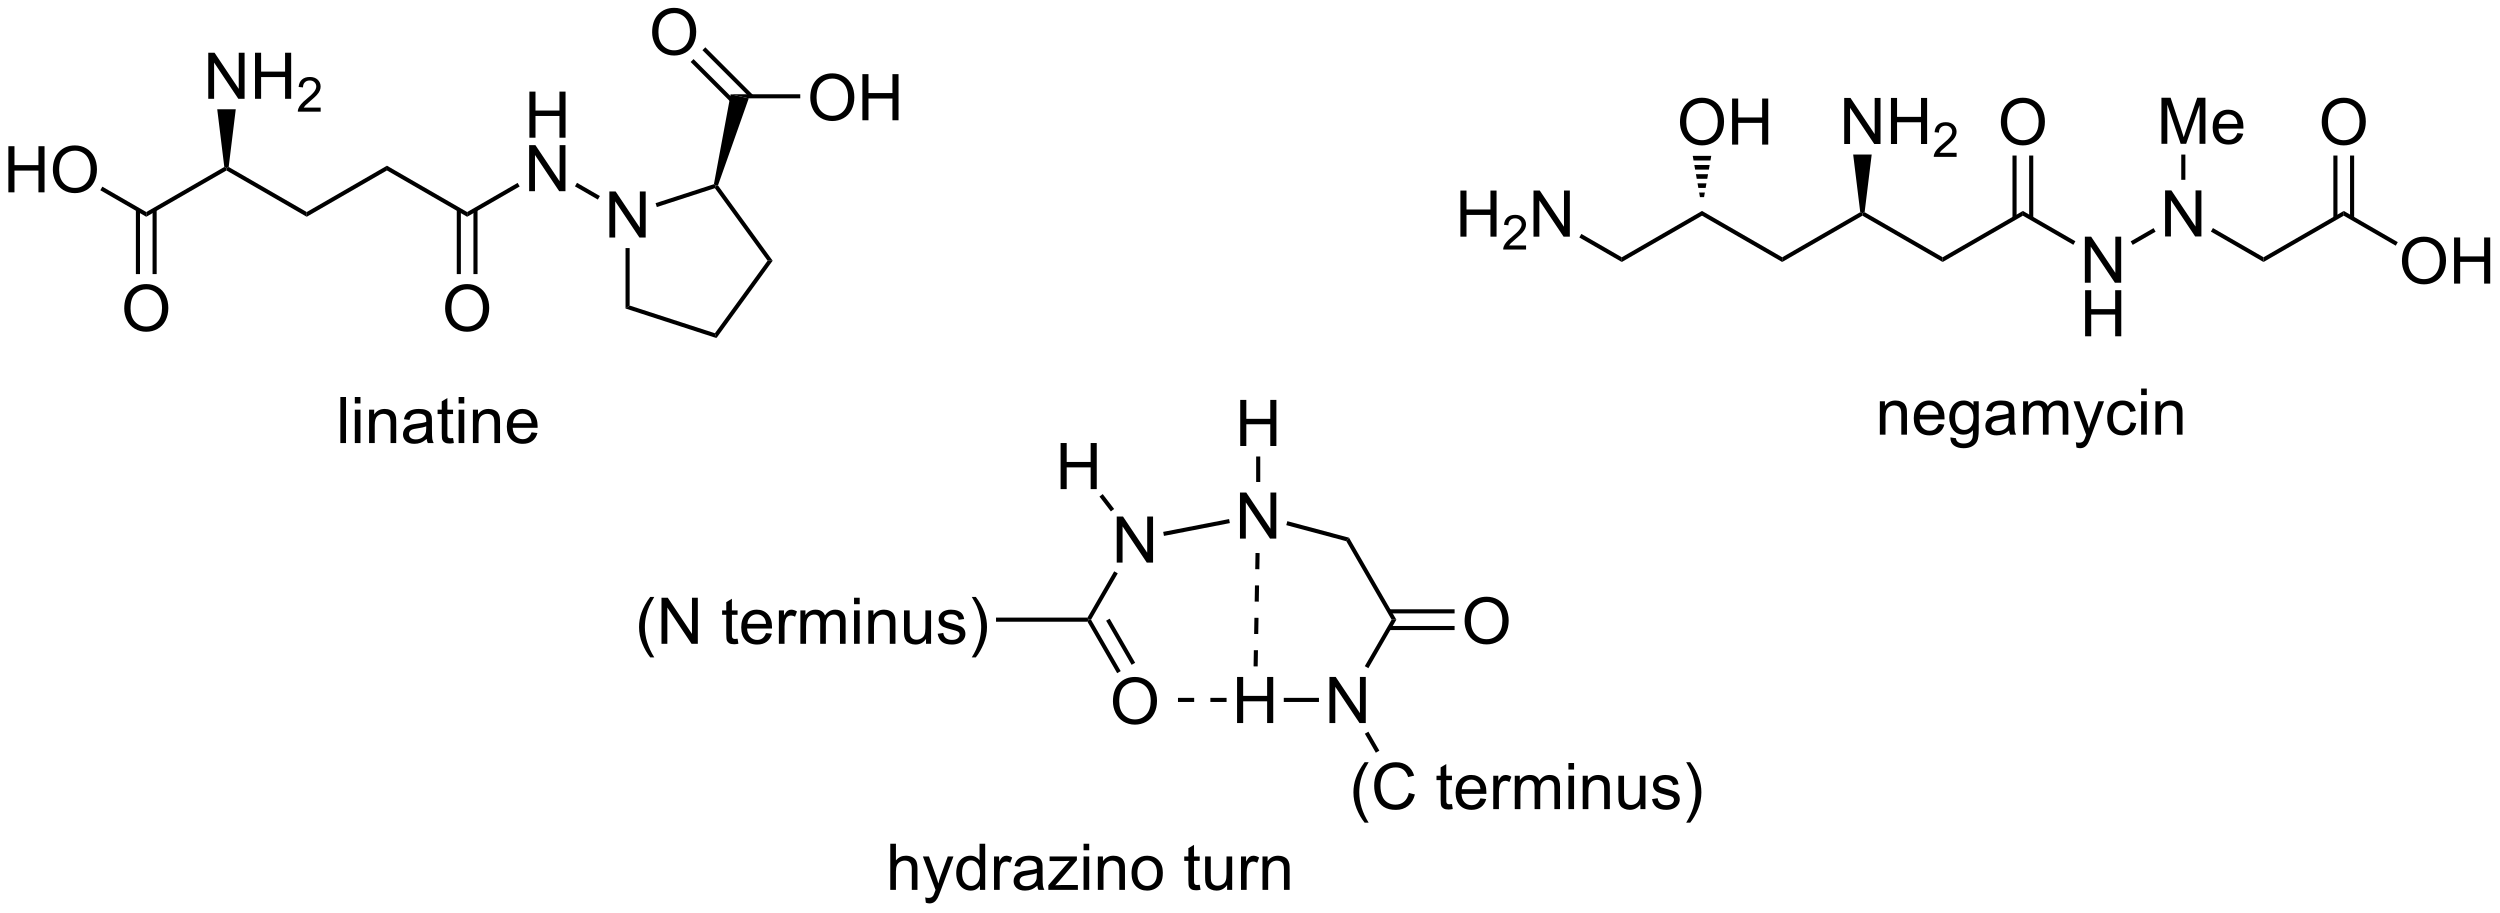 <?xml version="1.0" encoding="UTF-8"?>
<!DOCTYPE svg PUBLIC '-//W3C//DTD SVG 1.0//EN'
          'http://www.w3.org/TR/2001/REC-SVG-20010904/DTD/svg10.dtd'>
<svg stroke-dasharray="none" shape-rendering="auto" xmlns="http://www.w3.org/2000/svg" font-family="'Dialog'" text-rendering="auto" width="852" fill-opacity="1" color-interpolation="auto" color-rendering="auto" preserveAspectRatio="xMidYMid meet" font-size="12px" viewBox="0 0 852 311" fill="black" xmlns:xlink="http://www.w3.org/1999/xlink" stroke="black" image-rendering="auto" stroke-miterlimit="10" stroke-linecap="square" stroke-linejoin="miter" font-style="normal" stroke-width="1" height="311" stroke-dashoffset="0" font-weight="normal" stroke-opacity="1"
><!--Generated by the Batik Graphics2D SVG Generator--><defs id="genericDefs"
  /><g
  ><defs id="defs1"
    ><clipPath clipPathUnits="userSpaceOnUse" id="clipPath1"
      ><path d="M2.273 1.598 L321.511 1.598 L321.511 118.05 L2.273 118.05 L2.273 1.598 Z"
      /></clipPath
      ><clipPath clipPathUnits="userSpaceOnUse" id="clipPath2"
      ><path d="M170.604 73 L170.604 186.214 L480.966 186.214 L480.966 73 Z"
      /></clipPath
    ></defs
    ><g transform="scale(2.667,2.667) translate(-2.273,-1.598) matrix(1.029,0,0,1.029,-173.21,-73.49)"
    ><path d="M171.576 96.857 L171.576 91.13 L172.334 91.13 L172.334 93.482 L175.31 93.482 L175.31 91.13 L176.068 91.13 L176.068 96.857 L175.31 96.857 L175.31 94.156 L172.334 94.156 L172.334 96.857 L171.576 96.857 ZM177.101 94.068 Q177.101 92.641 177.867 91.836 Q178.632 91.029 179.843 91.029 Q180.635 91.029 181.27 91.409 Q181.908 91.787 182.242 92.464 Q182.577 93.141 182.577 94 Q182.577 94.872 182.226 95.56 Q181.874 96.247 181.228 96.602 Q180.585 96.956 179.838 96.956 Q179.03 96.956 178.393 96.565 Q177.757 96.172 177.429 95.497 Q177.101 94.82 177.101 94.068 ZM177.882 94.078 Q177.882 95.115 178.437 95.711 Q178.994 96.305 179.835 96.305 Q180.689 96.305 181.242 95.703 Q181.796 95.102 181.796 93.997 Q181.796 93.297 181.559 92.776 Q181.322 92.255 180.867 91.969 Q180.413 91.68 179.846 91.68 Q179.041 91.68 178.46 92.234 Q177.882 92.787 177.882 94.078 Z" stroke="none" clip-path="url(#clipPath2)"
    /></g
    ><g transform="matrix(2.743,0,0,2.743,-467.955,-200.234)"
    ><path d="M188.773 99.341 L188.773 99.931 L183.062 96.633 L183.317 96.191 Z" stroke="none" clip-path="url(#clipPath2)"
    /></g
    ><g transform="matrix(2.743,0,0,2.743,-467.955,-200.234)"
    ><path d="M198.468 93.744 L198.74 93.882 L198.74 94.176 L188.773 99.931 L188.773 99.341 Z" stroke="none" clip-path="url(#clipPath2)"
    /></g
    ><g transform="matrix(2.743,0,0,2.743,-467.955,-200.234)"
    ><path d="M208.707 99.341 L208.707 99.931 L198.74 94.176 L198.74 93.882 L199.012 93.744 Z" stroke="none" clip-path="url(#clipPath2)"
    /></g
    ><g transform="matrix(2.743,0,0,2.743,-467.955,-200.234)"
    ><path d="M218.674 93.587 L218.674 94.176 L208.707 99.931 L208.707 99.341 Z" stroke="none" clip-path="url(#clipPath2)"
    /></g
    ><g transform="matrix(2.743,0,0,2.743,-467.955,-200.234)"
    ><path d="M228.641 99.341 L228.641 99.931 L218.674 94.176 L218.674 93.587 Z" stroke="none" clip-path="url(#clipPath2)"
    /></g
    ><g transform="matrix(2.743,0,0,2.743,-467.955,-200.234)"
    ><path d="M236.373 90.107 L236.373 84.38 L237.131 84.38 L237.131 86.732 L240.107 86.732 L240.107 84.38 L240.865 84.38 L240.865 90.107 L240.107 90.107 L240.107 87.406 L237.131 87.406 L237.131 90.107 L236.373 90.107 Z" stroke="none" clip-path="url(#clipPath2)"
    /></g
    ><g transform="matrix(2.743,0,0,2.743,-467.955,-200.234)"
    ><path d="M236.342 96.757 L236.342 91.03 L237.12 91.03 L240.128 95.525 L240.128 91.03 L240.855 91.03 L240.855 96.757 L240.076 96.757 L237.068 92.257 L237.068 96.757 L236.342 96.757 Z" stroke="none" clip-path="url(#clipPath2)"
    /></g
    ><g transform="matrix(2.743,0,0,2.743,-467.955,-200.234)"
    ><path d="M234.91 95.722 L235.165 96.164 L228.641 99.931 L228.641 99.341 Z" stroke="none" clip-path="url(#clipPath2)"
    /></g
    ><g transform="matrix(2.743,0,0,2.743,-467.955,-200.234)"
    ><path d="M246.309 102.511 L246.309 96.784 L247.087 96.784 L250.095 101.279 L250.095 96.784 L250.821 96.784 L250.821 102.511 L250.043 102.511 L247.035 98.011 L247.035 102.511 L246.309 102.511 Z" stroke="none" clip-path="url(#clipPath2)"
    /></g
    ><g transform="matrix(2.743,0,0,2.743,-467.955,-200.234)"
    ><path d="M245.132 97.354 L244.877 97.796 L242.034 96.154 L242.289 95.713 Z" stroke="none" clip-path="url(#clipPath2)"
    /></g
    ><g transform="matrix(2.743,0,0,2.743,-467.955,-200.234)"
    ><path d="M186.036 111.331 Q186.036 109.903 186.802 109.099 Q187.568 108.292 188.779 108.292 Q189.57 108.292 190.206 108.672 Q190.844 109.049 191.177 109.727 Q191.513 110.403 191.513 111.263 Q191.513 112.135 191.161 112.823 Q190.81 113.51 190.164 113.865 Q189.521 114.219 188.773 114.219 Q187.966 114.219 187.328 113.828 Q186.693 113.435 186.364 112.76 Q186.036 112.083 186.036 111.331 ZM186.818 111.341 Q186.818 112.377 187.372 112.974 Q187.93 113.568 188.771 113.568 Q189.625 113.568 190.177 112.966 Q190.732 112.365 190.732 111.26 Q190.732 110.56 190.495 110.039 Q190.258 109.518 189.802 109.232 Q189.349 108.943 188.781 108.943 Q187.976 108.943 187.396 109.497 Q186.818 110.049 186.818 111.341 Z" stroke="none" clip-path="url(#clipPath2)"
    /></g
    ><g transform="matrix(2.743,0,0,2.743,-467.955,-200.234)"
    ><path d="M187.482 99.038 L187.482 107.052 L187.993 107.052 L187.993 99.038 ZM189.554 99.038 L189.554 107.052 L190.064 107.052 L190.064 99.038 Z" stroke="none" clip-path="url(#clipPath2)"
    /></g
    ><g transform="matrix(2.743,0,0,2.743,-467.955,-200.234)"
    ><path d="M196.475 85.273 L196.475 79.546 L197.253 79.546 L200.261 84.041 L200.261 79.546 L200.988 79.546 L200.988 85.273 L200.209 85.273 L197.201 80.773 L197.201 85.273 L196.475 85.273 ZM202.283 85.273 L202.283 79.546 L203.041 79.546 L203.041 81.898 L206.018 81.898 L206.018 79.546 L206.775 79.546 L206.775 85.273 L206.018 85.273 L206.018 82.573 L203.041 82.573 L203.041 85.273 L202.283 85.273 Z" stroke="none" clip-path="url(#clipPath2)"
    /></g
    ><g transform="matrix(2.743,0,0,2.743,-467.955,-200.234)"
    ><path d="M210.441 86.365 L210.441 86.873 L207.601 86.873 Q207.596 86.682 207.664 86.506 Q207.771 86.217 208.01 85.936 Q208.25 85.654 208.701 85.285 Q209.4 84.711 209.646 84.375 Q209.893 84.039 209.893 83.74 Q209.893 83.428 209.668 83.213 Q209.445 82.996 209.084 82.996 Q208.703 82.996 208.475 83.225 Q208.246 83.453 208.244 83.858 L207.701 83.803 Q207.758 83.195 208.121 82.879 Q208.484 82.561 209.096 82.561 Q209.715 82.561 210.074 82.904 Q210.435 83.246 210.435 83.752 Q210.435 84.01 210.33 84.26 Q210.225 84.508 209.978 84.783 Q209.734 85.059 209.166 85.539 Q208.691 85.938 208.556 86.08 Q208.422 86.223 208.334 86.365 L210.441 86.365 Z" stroke="none" clip-path="url(#clipPath2)"
    /></g
    ><g transform="matrix(2.743,0,0,2.743,-467.955,-200.234)"
    ><path d="M199.012 93.744 L198.74 93.882 L198.468 93.744 L197.589 86.577 L199.891 86.577 Z" stroke="none" clip-path="url(#clipPath2)"
    /></g
    ><g transform="matrix(2.743,0,0,2.743,-467.955,-200.234)"
    ><path d="M225.904 111.331 Q225.904 109.903 226.669 109.099 Q227.435 108.292 228.646 108.292 Q229.437 108.292 230.073 108.672 Q230.711 109.049 231.044 109.727 Q231.38 110.403 231.38 111.263 Q231.38 112.135 231.029 112.823 Q230.677 113.51 230.031 113.865 Q229.388 114.219 228.641 114.219 Q227.833 114.219 227.195 113.828 Q226.56 113.435 226.232 112.76 Q225.904 112.083 225.904 111.331 ZM226.685 111.341 Q226.685 112.377 227.239 112.974 Q227.797 113.568 228.638 113.568 Q229.492 113.568 230.044 112.966 Q230.599 112.365 230.599 111.26 Q230.599 110.56 230.362 110.039 Q230.125 109.518 229.669 109.232 Q229.216 108.943 228.648 108.943 Q227.844 108.943 227.263 109.497 Q226.685 110.049 226.685 111.341 Z" stroke="none" clip-path="url(#clipPath2)"
    /></g
    ><g transform="matrix(2.743,0,0,2.743,-467.955,-200.234)"
    ><path d="M227.35 99.038 L227.35 107.052 L227.86 107.052 L227.86 99.038 ZM229.421 99.038 L229.421 107.052 L229.931 107.052 L229.931 99.038 Z" stroke="none" clip-path="url(#clipPath2)"
    /></g
    ><g transform="matrix(2.743,0,0,2.743,-467.955,-200.234)"
    ><path d="M248.319 103.815 L248.829 103.815 L248.829 110.959 L248.319 111.33 Z" stroke="none" clip-path="url(#clipPath2)"
    /></g
    ><g transform="matrix(2.743,0,0,2.743,-467.955,-200.234)"
    ><path d="M248.319 111.33 L248.829 110.959 L259.422 114.401 L259.617 115.001 Z" stroke="none" clip-path="url(#clipPath2)"
    /></g
    ><g transform="matrix(2.743,0,0,2.743,-467.955,-200.234)"
    ><path d="M259.617 115.001 L259.422 114.401 L265.969 105.39 L266.599 105.39 Z" stroke="none" clip-path="url(#clipPath2)"
    /></g
    ><g transform="matrix(2.743,0,0,2.743,-467.955,-200.234)"
    ><path d="M266.599 105.39 L265.969 105.39 L259.422 96.38 L259.519 96.08 L259.804 96.037 Z" stroke="none" clip-path="url(#clipPath2)"
    /></g
    ><g transform="matrix(2.743,0,0,2.743,-467.955,-200.234)"
    ><path d="M259.297 95.884 L259.519 96.08 L259.422 96.38 L252.207 98.724 L252.049 98.239 Z" stroke="none" clip-path="url(#clipPath2)"
    /></g
    ><g transform="matrix(2.743,0,0,2.743,-467.955,-200.234)"
    ><path d="M259.804 96.037 L259.519 96.08 L259.297 95.884 L261.379 84.708 L263.625 85.218 Z" stroke="none" clip-path="url(#clipPath2)"
    /></g
    ><g transform="matrix(2.743,0,0,2.743,-467.955,-200.234)"
    ><path d="M251.623 77.011 Q251.623 75.584 252.389 74.779 Q253.155 73.972 254.365 73.972 Q255.157 73.972 255.793 74.352 Q256.431 74.73 256.764 75.407 Q257.1 76.084 257.1 76.944 Q257.1 77.816 256.748 78.503 Q256.397 79.191 255.751 79.545 Q255.108 79.899 254.36 79.899 Q253.553 79.899 252.915 79.509 Q252.28 79.115 251.951 78.441 Q251.623 77.764 251.623 77.011 ZM252.405 77.022 Q252.405 78.058 252.959 78.654 Q253.517 79.248 254.358 79.248 Q255.212 79.248 255.764 78.647 Q256.319 78.045 256.319 76.941 Q256.319 76.24 256.082 75.72 Q255.845 75.199 255.389 74.912 Q254.936 74.623 254.368 74.623 Q253.563 74.623 252.983 75.178 Q252.405 75.73 252.405 77.022 Z" stroke="none" clip-path="url(#clipPath2)"
    /></g
    ><g transform="matrix(2.743,0,0,2.743,-467.955,-200.234)"
    ><path d="M264.143 84.783 L258.234 78.873 L257.873 79.234 L263.783 85.144 ZM262.369 85.938 L256.769 80.338 L256.408 80.699 L262.008 86.299 Z" stroke="none" clip-path="url(#clipPath2)"
    /></g
    ><g transform="matrix(2.743,0,0,2.743,-467.955,-200.234)"
    ><path d="M271.27 85.149 Q271.27 83.722 272.036 82.917 Q272.801 82.11 274.012 82.11 Q274.804 82.11 275.439 82.49 Q276.077 82.868 276.411 83.545 Q276.746 84.222 276.746 85.081 Q276.746 85.954 276.395 86.641 Q276.043 87.329 275.397 87.683 Q274.754 88.037 274.007 88.037 Q273.2 88.037 272.562 87.647 Q271.926 87.253 271.598 86.579 Q271.27 85.902 271.27 85.149 ZM272.051 85.16 Q272.051 86.196 272.606 86.792 Q273.163 87.386 274.004 87.386 Q274.858 87.386 275.411 86.785 Q275.965 86.183 275.965 85.079 Q275.965 84.378 275.728 83.858 Q275.491 83.337 275.036 83.05 Q274.582 82.761 274.015 82.761 Q273.21 82.761 272.629 83.316 Q272.051 83.868 272.051 85.16 ZM277.745 87.938 L277.745 82.212 L278.503 82.212 L278.503 84.563 L281.479 84.563 L281.479 82.212 L282.237 82.212 L282.237 87.938 L281.479 87.938 L281.479 85.238 L278.503 85.238 L278.503 87.938 L277.745 87.938 Z" stroke="none" clip-path="url(#clipPath2)"
    /></g
    ><g transform="matrix(2.743,0,0,2.743,-467.955,-200.234)"
    ><path d="M263.625 85.218 L261.379 84.708 L270.026 84.708 L270.026 85.218 Z" stroke="none" clip-path="url(#clipPath2)"
    /></g
    ><g transform="matrix(2.743,0,0,2.743,-467.955,-200.234)"
    ><path d="M212.887 128.048 L212.887 122.322 L213.59 122.322 L213.59 128.048 L212.887 128.048 ZM214.682 123.129 L214.682 122.322 L215.385 122.322 L215.385 123.129 L214.682 123.129 ZM214.682 128.048 L214.682 123.9 L215.385 123.9 L215.385 128.048 L214.682 128.048 ZM216.457 128.048 L216.457 123.9 L217.09 123.9 L217.09 124.488 Q217.545 123.806 218.41 123.806 Q218.785 123.806 219.097 123.941 Q219.413 124.074 219.569 124.293 Q219.725 124.512 219.788 124.814 Q219.827 125.009 219.827 125.496 L219.827 128.048 L219.124 128.048 L219.124 125.525 Q219.124 125.095 219.04 124.881 Q218.959 124.668 218.751 124.543 Q218.543 124.415 218.262 124.415 Q217.811 124.415 217.486 124.702 Q217.16 124.986 217.16 125.782 L217.16 128.048 L216.457 128.048 ZM223.612 127.535 Q223.221 127.868 222.859 128.006 Q222.5 128.142 222.086 128.142 Q221.401 128.142 221.034 127.808 Q220.667 127.473 220.667 126.954 Q220.667 126.65 220.804 126.397 Q220.945 126.144 221.169 125.993 Q221.393 125.84 221.674 125.762 Q221.883 125.707 222.299 125.657 Q223.151 125.556 223.554 125.415 Q223.557 125.269 223.557 125.23 Q223.557 124.801 223.359 124.626 Q223.088 124.387 222.557 124.387 Q222.062 124.387 221.825 124.561 Q221.588 124.736 221.476 125.176 L220.789 125.082 Q220.883 124.642 221.096 124.371 Q221.312 124.098 221.719 123.952 Q222.125 123.806 222.659 123.806 Q223.19 123.806 223.521 123.931 Q223.854 124.056 224.01 124.246 Q224.167 124.433 224.229 124.723 Q224.265 124.902 224.265 125.371 L224.265 126.308 Q224.265 127.29 224.31 127.551 Q224.354 127.808 224.487 128.048 L223.752 128.048 Q223.643 127.829 223.612 127.535 ZM223.554 125.965 Q223.172 126.121 222.406 126.23 Q221.971 126.293 221.792 126.371 Q221.612 126.449 221.513 126.6 Q221.417 126.751 221.417 126.933 Q221.417 127.215 221.63 127.402 Q221.844 127.59 222.252 127.59 Q222.659 127.59 222.974 127.413 Q223.292 127.236 223.44 126.926 Q223.554 126.689 223.554 126.223 L223.554 125.965 ZM226.889 127.418 L226.991 128.04 Q226.694 128.103 226.459 128.103 Q226.077 128.103 225.866 127.983 Q225.655 127.861 225.569 127.663 Q225.483 127.465 225.483 126.832 L225.483 124.447 L224.967 124.447 L224.967 123.9 L225.483 123.9 L225.483 122.871 L226.183 122.449 L226.183 123.9 L226.889 123.9 L226.889 124.447 L226.183 124.447 L226.183 126.871 Q226.183 127.173 226.22 127.259 Q226.256 127.345 226.34 127.397 Q226.426 127.447 226.582 127.447 Q226.699 127.447 226.889 127.418 ZM227.581 123.129 L227.581 122.322 L228.284 122.322 L228.284 123.129 L227.581 123.129 ZM227.581 128.048 L227.581 123.9 L228.284 123.9 L228.284 128.048 L227.581 128.048 ZM229.355 128.048 L229.355 123.9 L229.988 123.9 L229.988 124.488 Q230.444 123.806 231.308 123.806 Q231.683 123.806 231.996 123.941 Q232.311 124.074 232.467 124.293 Q232.624 124.512 232.686 124.814 Q232.725 125.009 232.725 125.496 L232.725 128.048 L232.022 128.048 L232.022 125.525 Q232.022 125.095 231.939 124.881 Q231.858 124.668 231.65 124.543 Q231.441 124.415 231.16 124.415 Q230.709 124.415 230.384 124.702 Q230.058 124.986 230.058 125.782 L230.058 128.048 L229.355 128.048 ZM236.643 126.712 L237.37 126.801 Q237.198 127.439 236.732 127.79 Q236.268 128.142 235.547 128.142 Q234.635 128.142 234.101 127.582 Q233.57 127.019 233.57 126.009 Q233.57 124.962 234.109 124.384 Q234.648 123.806 235.508 123.806 Q236.338 123.806 236.864 124.374 Q237.393 124.939 237.393 125.965 Q237.393 126.027 237.39 126.152 L234.297 126.152 Q234.336 126.837 234.682 127.202 Q235.031 127.564 235.549 127.564 Q235.937 127.564 236.211 127.361 Q236.484 127.157 236.643 126.712 ZM234.336 125.574 L236.651 125.574 Q236.604 125.051 236.385 124.79 Q236.049 124.384 235.515 124.384 Q235.031 124.384 234.7 124.71 Q234.37 125.032 234.336 125.574 Z" stroke="none" clip-path="url(#clipPath2)"
    /></g
    ><g transform="matrix(2.743,0,0,2.743,-467.955,-200.234)"
    ><path d="M352.045 102.401 L352.045 96.674 L352.803 96.674 L352.803 99.026 L355.779 99.026 L355.779 96.674 L356.537 96.674 L356.537 102.401 L355.779 102.401 L355.779 99.701 L352.803 99.701 L352.803 102.401 L352.045 102.401 Z" stroke="none" clip-path="url(#clipPath2)"
    /></g
    ><g transform="matrix(2.743,0,0,2.743,-467.955,-200.234)"
    ><path d="M360.203 103.493 L360.203 104.001 L357.363 104.001 Q357.358 103.81 357.426 103.634 Q357.533 103.345 357.772 103.064 Q358.012 102.782 358.463 102.413 Q359.162 101.839 359.408 101.503 Q359.654 101.167 359.654 100.868 Q359.654 100.556 359.43 100.341 Q359.207 100.124 358.846 100.124 Q358.465 100.124 358.236 100.353 Q358.008 100.581 358.006 100.986 L357.463 100.931 Q357.52 100.323 357.883 100.007 Q358.246 99.689 358.858 99.689 Q359.477 99.689 359.836 100.032 Q360.197 100.374 360.197 100.88 Q360.197 101.138 360.092 101.388 Q359.986 101.636 359.74 101.911 Q359.496 102.187 358.928 102.667 Q358.453 103.066 358.318 103.208 Q358.184 103.351 358.096 103.493 L360.203 103.493 Z" stroke="none" clip-path="url(#clipPath2)"
    /></g
    ><g transform="matrix(2.743,0,0,2.743,-467.955,-200.234)"
    ><path d="M361.128 102.401 L361.128 96.674 L361.907 96.674 L364.914 101.169 L364.914 96.674 L365.641 96.674 L365.641 102.401 L364.862 102.401 L361.854 97.901 L361.854 102.401 L361.128 102.401 Z" stroke="none" clip-path="url(#clipPath2)"
    /></g
    ><g transform="matrix(2.743,0,0,2.743,-467.955,-200.234)"
    ><path d="M372.095 104.961 L372.095 105.55 L366.82 102.505 L367.075 102.063 Z" stroke="none" clip-path="url(#clipPath2)"
    /></g
    ><g transform="matrix(2.743,0,0,2.743,-467.955,-200.234)"
    ><path d="M382.062 99.207 L382.062 99.796 L372.095 105.55 L372.095 104.961 Z" stroke="none" clip-path="url(#clipPath2)"
    /></g
    ><g transform="matrix(2.743,0,0,2.743,-467.955,-200.234)"
    ><path d="M392.028 104.961 L392.028 105.55 L382.062 99.796 L382.062 99.207 Z" stroke="none" clip-path="url(#clipPath2)"
    /></g
    ><g transform="matrix(2.743,0,0,2.743,-467.955,-200.234)"
    ><path d="M401.723 99.364 L401.995 99.501 L401.995 99.796 L392.028 105.55 L392.028 104.961 Z" stroke="none" clip-path="url(#clipPath2)"
    /></g
    ><g transform="matrix(2.743,0,0,2.743,-467.955,-200.234)"
    ><path d="M411.962 104.961 L411.962 105.55 L401.995 99.796 L401.995 99.501 L402.267 99.364 Z" stroke="none" clip-path="url(#clipPath2)"
    /></g
    ><g transform="matrix(2.743,0,0,2.743,-467.955,-200.234)"
    ><path d="M421.929 99.207 L421.929 99.796 L411.962 105.55 L411.962 104.961 Z" stroke="none" clip-path="url(#clipPath2)"
    /></g
    ><g transform="matrix(2.743,0,0,2.743,-467.955,-200.234)"
    ><path d="M429.63 108.13 L429.63 102.404 L430.409 102.404 L433.416 106.899 L433.416 102.404 L434.143 102.404 L434.143 108.13 L433.364 108.13 L430.356 103.63 L430.356 108.13 L429.63 108.13 Z" stroke="none" clip-path="url(#clipPath2)"
    /></g
    ><g transform="matrix(2.743,0,0,2.743,-467.955,-200.234)"
    ><path d="M429.661 114.78 L429.661 109.054 L430.419 109.054 L430.419 111.405 L433.396 111.405 L433.396 109.054 L434.153 109.054 L434.153 114.78 L433.396 114.78 L433.396 112.08 L430.419 112.08 L430.419 114.78 L429.661 114.78 Z" stroke="none" clip-path="url(#clipPath2)"
    /></g
    ><g transform="matrix(2.743,0,0,2.743,-467.955,-200.234)"
    ><path d="M428.454 102.974 L428.199 103.415 L421.929 99.796 L421.929 99.207 Z" stroke="none" clip-path="url(#clipPath2)"
    /></g
    ><g transform="matrix(2.743,0,0,2.743,-467.955,-200.234)"
    ><path d="M379.325 88.178 Q379.325 86.751 380.09 85.947 Q380.856 85.139 382.067 85.139 Q382.858 85.139 383.494 85.519 Q384.132 85.897 384.465 86.574 Q384.801 87.251 384.801 88.111 Q384.801 88.983 384.45 89.671 Q384.098 90.358 383.452 90.712 Q382.809 91.066 382.062 91.066 Q381.254 91.066 380.616 90.676 Q379.981 90.282 379.653 89.608 Q379.325 88.931 379.325 88.178 ZM380.106 88.189 Q380.106 89.225 380.661 89.822 Q381.218 90.415 382.059 90.415 Q382.913 90.415 383.465 89.814 Q384.02 89.212 384.02 88.108 Q384.02 87.407 383.783 86.887 Q383.546 86.366 383.09 86.079 Q382.637 85.79 382.069 85.79 Q381.265 85.79 380.684 86.345 Q380.106 86.897 380.106 88.189 ZM385.8 90.967 L385.8 85.241 L386.558 85.241 L386.558 87.592 L389.534 87.592 L389.534 85.241 L390.292 85.241 L390.292 90.967 L389.534 90.967 L389.534 88.267 L386.558 88.267 L386.558 90.967 L385.8 90.967 Z" stroke="none" clip-path="url(#clipPath2)"
    /></g
    ><g transform="matrix(2.743,0,0,2.743,-467.955,-200.234)"
    ><path d="M381.807 97.489 L381.707 96.919 L382.416 96.919 L382.317 97.489 ZM381.607 96.35 L381.508 95.78 L382.615 95.78 L382.516 96.35 ZM381.408 95.21 L381.309 94.641 L382.814 94.641 L382.715 95.21 ZM381.209 94.071 L381.11 93.502 L383.013 93.502 L382.914 94.071 ZM381.01 92.932 L380.911 92.363 L383.212 92.363 L383.113 92.932 Z" stroke="none" clip-path="url(#clipPath2)"
    /></g
    ><g transform="matrix(2.743,0,0,2.743,-467.955,-200.234)"
    ><path d="M399.73 90.892 L399.73 85.166 L400.508 85.166 L403.516 89.661 L403.516 85.166 L404.243 85.166 L404.243 90.892 L403.464 90.892 L400.456 86.392 L400.456 90.892 L399.73 90.892 ZM405.538 90.892 L405.538 85.166 L406.296 85.166 L406.296 87.517 L409.273 87.517 L409.273 85.166 L410.03 85.166 L410.03 90.892 L409.273 90.892 L409.273 88.192 L406.296 88.192 L406.296 90.892 L405.538 90.892 Z" stroke="none" clip-path="url(#clipPath2)"
    /></g
    ><g transform="matrix(2.743,0,0,2.743,-467.955,-200.234)"
    ><path d="M413.696 91.985 L413.696 92.492 L410.856 92.492 Q410.851 92.301 410.919 92.125 Q411.026 91.836 411.265 91.555 Q411.505 91.274 411.956 90.904 Q412.655 90.33 412.901 89.994 Q413.148 89.658 413.148 89.36 Q413.148 89.047 412.923 88.832 Q412.7 88.615 412.339 88.615 Q411.958 88.615 411.73 88.844 Q411.501 89.073 411.499 89.477 L410.956 89.422 Q411.013 88.815 411.376 88.498 Q411.739 88.18 412.351 88.18 Q412.97 88.18 413.329 88.524 Q413.69 88.865 413.69 89.371 Q413.69 89.629 413.585 89.879 Q413.48 90.127 413.233 90.403 Q412.989 90.678 412.421 91.158 Q411.946 91.557 411.812 91.699 Q411.677 91.842 411.589 91.985 L413.696 91.985 Z" stroke="none" clip-path="url(#clipPath2)"
    /></g
    ><g transform="matrix(2.743,0,0,2.743,-467.955,-200.234)"
    ><path d="M402.267 99.364 L401.995 99.501 L401.723 99.364 L400.844 92.196 L403.146 92.196 Z" stroke="none" clip-path="url(#clipPath2)"
    /></g
    ><g transform="matrix(2.743,0,0,2.743,-467.955,-200.234)"
    ><path d="M419.192 88.178 Q419.192 86.751 419.957 85.947 Q420.723 85.139 421.934 85.139 Q422.726 85.139 423.361 85.519 Q423.999 85.897 424.332 86.574 Q424.668 87.251 424.668 88.111 Q424.668 88.983 424.317 89.671 Q423.965 90.358 423.319 90.712 Q422.676 91.066 421.929 91.066 Q421.122 91.066 420.483 90.676 Q419.848 90.282 419.52 89.608 Q419.192 88.931 419.192 88.178 ZM419.973 88.189 Q419.973 89.225 420.528 89.822 Q421.085 90.415 421.926 90.415 Q422.78 90.415 423.332 89.814 Q423.887 89.212 423.887 88.108 Q423.887 87.407 423.65 86.887 Q423.413 86.366 422.957 86.079 Q422.504 85.79 421.937 85.79 Q421.132 85.79 420.551 86.345 Q419.973 86.897 419.973 88.189 Z" stroke="none" clip-path="url(#clipPath2)"
    /></g
    ><g transform="matrix(2.743,0,0,2.743,-467.955,-200.234)"
    ><path d="M423.22 100.099 L423.22 92.323 L422.709 92.323 L422.709 100.099 ZM421.148 100.099 L421.148 92.323 L420.638 92.323 L420.638 100.099 Z" stroke="none" clip-path="url(#clipPath2)"
    /></g
    ><g transform="matrix(2.743,0,0,2.743,-467.955,-200.234)"
    ><path d="M439.597 102.376 L439.597 96.65 L440.375 96.65 L443.383 101.144 L443.383 96.65 L444.11 96.65 L444.11 102.376 L443.331 102.376 L440.323 97.876 L440.323 102.376 L439.597 102.376 Z" stroke="none" clip-path="url(#clipPath2)"
    /></g
    ><g transform="matrix(2.743,0,0,2.743,-467.955,-200.234)"
    ><path d="M438.165 101.341 L438.42 101.783 L435.577 103.424 L435.322 102.983 Z" stroke="none" clip-path="url(#clipPath2)"
    /></g
    ><g transform="matrix(2.743,0,0,2.743,-467.955,-200.234)"
    ><path d="M451.829 104.961 L451.829 105.55 L445.289 101.774 L445.544 101.332 Z" stroke="none" clip-path="url(#clipPath2)"
    /></g
    ><g transform="matrix(2.743,0,0,2.743,-467.955,-200.234)"
    ><path d="M461.796 99.207 L461.796 99.796 L451.829 105.55 L451.829 104.961 Z" stroke="none" clip-path="url(#clipPath2)"
    /></g
    ><g transform="matrix(2.743,0,0,2.743,-467.955,-200.234)"
    ><path d="M469.026 105.441 Q469.026 104.014 469.791 103.21 Q470.557 102.402 471.768 102.402 Q472.56 102.402 473.195 102.782 Q473.833 103.16 474.166 103.837 Q474.502 104.514 474.502 105.374 Q474.502 106.246 474.151 106.933 Q473.799 107.621 473.153 107.975 Q472.51 108.329 471.763 108.329 Q470.955 108.329 470.317 107.939 Q469.682 107.546 469.354 106.871 Q469.026 106.194 469.026 105.441 ZM469.807 105.452 Q469.807 106.488 470.362 107.085 Q470.919 107.678 471.76 107.678 Q472.614 107.678 473.166 107.077 Q473.721 106.475 473.721 105.371 Q473.721 104.671 473.484 104.15 Q473.247 103.629 472.791 103.342 Q472.338 103.053 471.771 103.053 Q470.966 103.053 470.385 103.608 Q469.807 104.16 469.807 105.452 ZM475.501 108.23 L475.501 102.504 L476.259 102.504 L476.259 104.855 L479.235 104.855 L479.235 102.504 L479.993 102.504 L479.993 108.23 L479.235 108.23 L479.235 105.53 L476.259 105.53 L476.259 108.23 L475.501 108.23 Z" stroke="none" clip-path="url(#clipPath2)"
    /></g
    ><g transform="matrix(2.743,0,0,2.743,-467.955,-200.234)"
    ><path d="M468.51 103.083 L468.254 103.524 L461.796 99.796 L461.796 99.207 Z" stroke="none" clip-path="url(#clipPath2)"
    /></g
    ><g transform="matrix(2.743,0,0,2.743,-467.955,-200.234)"
    ><path d="M439.144 90.867 L439.144 85.141 L440.284 85.141 L441.641 89.195 Q441.829 89.761 441.914 90.042 Q442.011 89.729 442.219 89.125 L443.589 85.141 L444.61 85.141 L444.61 90.867 L443.878 90.867 L443.878 86.073 L442.214 90.867 L441.532 90.867 L439.875 85.992 L439.875 90.867 L439.144 90.867 ZM448.581 89.531 L449.308 89.62 Q449.136 90.258 448.67 90.61 Q448.206 90.961 447.485 90.961 Q446.573 90.961 446.039 90.401 Q445.508 89.839 445.508 88.828 Q445.508 87.781 446.047 87.203 Q446.586 86.625 447.446 86.625 Q448.276 86.625 448.803 87.193 Q449.331 87.758 449.331 88.784 Q449.331 88.847 449.329 88.972 L446.235 88.972 Q446.274 89.656 446.62 90.021 Q446.969 90.383 447.487 90.383 Q447.875 90.383 448.149 90.18 Q448.422 89.977 448.581 89.531 ZM446.274 88.393 L448.589 88.393 Q448.542 87.87 448.323 87.61 Q447.987 87.203 447.454 87.203 Q446.969 87.203 446.638 87.529 Q446.308 87.852 446.274 88.393 Z" stroke="none" clip-path="url(#clipPath2)"
    /></g
    ><g transform="matrix(2.743,0,0,2.743,-467.955,-200.234)"
    ><path d="M442.118 95.338 L441.607 95.338 L441.607 92.202 L442.118 92.202 Z" stroke="none" clip-path="url(#clipPath2)"
    /></g
    ><g transform="matrix(2.743,0,0,2.743,-467.955,-200.234)"
    ><path d="M459.059 88.178 Q459.059 86.751 459.825 85.947 Q460.59 85.139 461.801 85.139 Q462.593 85.139 463.228 85.519 Q463.866 85.897 464.2 86.574 Q464.536 87.251 464.536 88.111 Q464.536 88.983 464.184 89.671 Q463.832 90.358 463.187 90.712 Q462.543 91.066 461.796 91.066 Q460.989 91.066 460.351 90.676 Q459.715 90.282 459.387 89.608 Q459.059 88.931 459.059 88.178 ZM459.84 88.189 Q459.84 89.225 460.395 89.822 Q460.952 90.415 461.793 90.415 Q462.648 90.415 463.2 89.814 Q463.754 89.212 463.754 88.108 Q463.754 87.407 463.517 86.887 Q463.28 86.366 462.825 86.079 Q462.372 85.79 461.804 85.79 Q460.999 85.79 460.418 86.345 Q459.84 86.897 459.84 88.189 Z" stroke="none" clip-path="url(#clipPath2)"
    /></g
    ><g transform="matrix(2.743,0,0,2.743,-467.955,-200.234)"
    ><path d="M463.087 100.099 L463.087 92.323 L462.577 92.323 L462.577 100.099 ZM461.015 100.099 L461.015 92.323 L460.505 92.323 L460.505 100.099 Z" stroke="none" clip-path="url(#clipPath2)"
    /></g
    ><g transform="matrix(2.743,0,0,2.743,-467.955,-200.234)"
    ><path d="M404.158 127 L404.158 122.852 L404.791 122.852 L404.791 123.44 Q405.247 122.758 406.111 122.758 Q406.486 122.758 406.799 122.893 Q407.114 123.026 407.27 123.245 Q407.426 123.464 407.489 123.766 Q407.528 123.961 407.528 124.448 L407.528 127 L406.825 127 L406.825 124.477 Q406.825 124.047 406.741 123.833 Q406.661 123.62 406.452 123.495 Q406.244 123.367 405.963 123.367 Q405.512 123.367 405.187 123.654 Q404.861 123.938 404.861 124.734 L404.861 127 L404.158 127 ZM411.446 125.664 L412.173 125.753 Q412.001 126.391 411.534 126.742 Q411.071 127.094 410.349 127.094 Q409.438 127.094 408.904 126.534 Q408.373 125.972 408.373 124.961 Q408.373 123.914 408.912 123.336 Q409.451 122.758 410.31 122.758 Q411.141 122.758 411.667 123.326 Q412.196 123.891 412.196 124.917 Q412.196 124.979 412.193 125.104 L409.099 125.104 Q409.139 125.789 409.485 126.154 Q409.834 126.516 410.352 126.516 Q410.74 126.516 411.014 126.313 Q411.287 126.109 411.446 125.664 ZM409.139 124.526 L411.454 124.526 Q411.407 124.003 411.188 123.742 Q410.852 123.336 410.318 123.336 Q409.834 123.336 409.503 123.662 Q409.173 123.984 409.139 124.526 ZM412.926 127.344 L413.611 127.445 Q413.653 127.763 413.848 127.906 Q414.111 128.102 414.564 128.102 Q415.051 128.102 415.317 127.906 Q415.583 127.711 415.676 127.359 Q415.731 127.146 415.728 126.456 Q415.267 127 414.58 127 Q413.723 127 413.255 126.383 Q412.786 125.766 412.786 124.901 Q412.786 124.307 412.999 123.807 Q413.215 123.305 413.624 123.031 Q414.033 122.758 414.583 122.758 Q415.317 122.758 415.793 123.352 L415.793 122.852 L416.442 122.852 L416.442 126.438 Q416.442 127.406 416.244 127.81 Q416.049 128.216 415.619 128.451 Q415.192 128.685 414.567 128.685 Q413.825 128.685 413.366 128.349 Q412.911 128.016 412.926 127.344 ZM413.51 124.852 Q413.51 125.667 413.833 126.042 Q414.158 126.417 414.645 126.417 Q415.13 126.417 415.458 126.044 Q415.786 125.672 415.786 124.875 Q415.786 124.112 415.447 123.727 Q415.111 123.339 414.635 123.339 Q414.166 123.339 413.838 123.722 Q413.51 124.102 413.51 124.852 ZM420.212 126.487 Q419.821 126.82 419.459 126.958 Q419.099 127.094 418.685 127.094 Q418.001 127.094 417.633 126.76 Q417.266 126.425 417.266 125.906 Q417.266 125.602 417.404 125.349 Q417.545 125.097 417.769 124.945 Q417.993 124.792 418.274 124.714 Q418.482 124.659 418.899 124.609 Q419.751 124.508 420.154 124.367 Q420.157 124.222 420.157 124.182 Q420.157 123.753 419.959 123.578 Q419.688 123.339 419.157 123.339 Q418.662 123.339 418.425 123.513 Q418.188 123.688 418.076 124.128 L417.389 124.034 Q417.482 123.594 417.696 123.323 Q417.912 123.05 418.318 122.904 Q418.724 122.758 419.258 122.758 Q419.79 122.758 420.12 122.883 Q420.454 123.008 420.61 123.198 Q420.766 123.385 420.829 123.675 Q420.865 123.854 420.865 124.323 L420.865 125.26 Q420.865 126.242 420.909 126.503 Q420.954 126.76 421.087 127 L420.352 127 Q420.243 126.781 420.212 126.487 ZM420.154 124.917 Q419.771 125.073 419.006 125.182 Q418.571 125.245 418.391 125.323 Q418.212 125.401 418.113 125.552 Q418.016 125.703 418.016 125.885 Q418.016 126.167 418.23 126.354 Q418.443 126.542 418.852 126.542 Q419.258 126.542 419.574 126.365 Q419.891 126.188 420.04 125.878 Q420.154 125.641 420.154 125.175 L420.154 124.917 ZM421.955 127 L421.955 122.852 L422.583 122.852 L422.583 123.432 Q422.778 123.128 423.101 122.943 Q423.426 122.758 423.84 122.758 Q424.301 122.758 424.596 122.951 Q424.892 123.141 425.012 123.484 Q425.505 122.758 426.293 122.758 Q426.911 122.758 427.241 123.099 Q427.575 123.44 427.575 124.151 L427.575 127 L426.877 127 L426.877 124.385 Q426.877 123.964 426.807 123.779 Q426.739 123.594 426.559 123.482 Q426.38 123.367 426.137 123.367 Q425.7 123.367 425.411 123.659 Q425.122 123.948 425.122 124.589 L425.122 127 L424.418 127 L424.418 124.305 Q424.418 123.836 424.247 123.602 Q424.075 123.367 423.684 123.367 Q423.387 123.367 423.135 123.523 Q422.885 123.68 422.77 123.982 Q422.658 124.281 422.658 124.847 L422.658 127 L421.955 127 ZM428.588 128.599 L428.51 127.938 Q428.739 128 428.911 128 Q429.145 128 429.286 127.922 Q429.426 127.844 429.517 127.703 Q429.583 127.599 429.731 127.18 Q429.752 127.123 429.793 127.008 L428.221 122.852 L428.978 122.852 L429.84 125.253 Q430.01 125.711 430.142 126.214 Q430.262 125.729 430.432 125.268 L431.317 122.852 L432.02 122.852 L430.442 127.07 Q430.189 127.755 430.049 128.013 Q429.861 128.359 429.619 128.521 Q429.377 128.685 429.041 128.685 Q428.838 128.685 428.588 128.599 ZM435.325 125.479 L436.017 125.57 Q435.903 126.284 435.437 126.69 Q434.971 127.094 434.291 127.094 Q433.439 127.094 432.921 126.537 Q432.403 125.979 432.403 124.94 Q432.403 124.268 432.624 123.766 Q432.848 123.26 433.304 123.01 Q433.76 122.758 434.293 122.758 Q434.971 122.758 435.4 123.099 Q435.83 123.44 435.95 124.07 L435.267 124.175 Q435.168 123.758 434.921 123.547 Q434.674 123.336 434.322 123.336 Q433.791 123.336 433.458 123.716 Q433.127 124.097 433.127 124.922 Q433.127 125.758 433.447 126.138 Q433.767 126.516 434.283 126.516 Q434.697 126.516 434.973 126.263 Q435.252 126.008 435.325 125.479 ZM436.622 122.081 L436.622 121.273 L437.325 121.273 L437.325 122.081 L436.622 122.081 ZM436.622 127 L436.622 122.852 L437.325 122.852 L437.325 127 L436.622 127 ZM438.396 127 L438.396 122.852 L439.029 122.852 L439.029 123.44 Q439.485 122.758 440.349 122.758 Q440.724 122.758 441.037 122.893 Q441.352 123.026 441.508 123.245 Q441.665 123.464 441.727 123.766 Q441.766 123.961 441.766 124.448 L441.766 127 L441.063 127 L441.063 124.477 Q441.063 124.047 440.98 123.833 Q440.899 123.62 440.691 123.495 Q440.482 123.367 440.201 123.367 Q439.751 123.367 439.425 123.654 Q439.099 123.938 439.099 124.734 L439.099 127 L438.396 127 Z" stroke="none" clip-path="url(#clipPath2)"
    /></g
    ><g transform="matrix(2.743,0,0,2.743,-467.955,-200.234)"
    ><path d="M309.346 142.898 L309.346 137.172 L310.125 137.172 L313.132 141.666 L313.132 137.172 L313.859 137.172 L313.859 142.898 L313.08 142.898 L310.072 138.398 L310.072 142.898 L309.346 142.898 Z" stroke="none" clip-path="url(#clipPath2)"
    /></g
    ><g transform="matrix(2.743,0,0,2.743,-467.955,-200.234)"
    ><path d="M306.152 149.99 L305.857 149.99 L305.71 149.735 L309.032 143.981 L309.474 144.236 Z" stroke="none" clip-path="url(#clipPath2)"
    /></g
    ><g transform="matrix(2.743,0,0,2.743,-467.955,-200.234)"
    ><path d="M305.71 149.735 L305.857 149.99 L305.71 150.245 L294.349 150.245 L294.349 149.735 Z" stroke="none" clip-path="url(#clipPath2)"
    /></g
    ><g transform="matrix(2.743,0,0,2.743,-467.955,-200.234)"
    ><path d="M308.875 160.143 Q308.875 158.716 309.64 157.911 Q310.406 157.104 311.617 157.104 Q312.409 157.104 313.044 157.484 Q313.682 157.861 314.015 158.538 Q314.351 159.216 314.351 160.075 Q314.351 160.947 314 161.635 Q313.648 162.322 313.002 162.677 Q312.359 163.031 311.612 163.031 Q310.804 163.031 310.166 162.64 Q309.531 162.247 309.203 161.572 Q308.875 160.895 308.875 160.143 ZM309.656 160.153 Q309.656 161.19 310.211 161.786 Q310.768 162.38 311.609 162.38 Q312.463 162.38 313.015 161.778 Q313.57 161.177 313.57 160.072 Q313.57 159.372 313.333 158.851 Q313.096 158.33 312.64 158.044 Q312.187 157.755 311.619 157.755 Q310.815 157.755 310.234 158.309 Q309.656 158.861 309.656 160.153 Z" stroke="none" clip-path="url(#clipPath2)"
    /></g
    ><g transform="matrix(2.743,0,0,2.743,-467.955,-200.234)"
    ><path d="M305.71 150.245 L305.857 149.99 L306.152 149.99 L309.842 156.381 L309.4 156.636 ZM308.028 150.118 L311.194 155.6 L311.636 155.345 L308.47 149.862 Z" stroke="none" clip-path="url(#clipPath2)"
    /></g
    ><g transform="matrix(2.743,0,0,2.743,-467.955,-200.234)"
    ><path d="M324.658 139.919 L324.658 134.193 L325.437 134.193 L328.445 138.688 L328.445 134.193 L329.171 134.193 L329.171 139.919 L328.393 139.919 L325.385 135.419 L325.385 139.919 L324.658 139.919 Z" stroke="none" clip-path="url(#clipPath2)"
    /></g
    ><g transform="matrix(2.743,0,0,2.743,-467.955,-200.234)"
    ><path d="M315.214 139.582 L315.117 139.081 L323.306 137.488 L323.403 137.989 Z" stroke="none" clip-path="url(#clipPath2)"
    /></g
    ><g transform="matrix(2.743,0,0,2.743,-467.955,-200.234)"
    ><path d="M330.412 138.243 L330.544 137.75 L338.209 139.804 L337.872 140.242 Z" stroke="none" clip-path="url(#clipPath2)"
    /></g
    ><g transform="matrix(2.743,0,0,2.743,-467.955,-200.234)"
    ><path d="M337.872 140.242 L338.209 139.804 L344.089 149.99 L343.5 149.99 Z" stroke="none" clip-path="url(#clipPath2)"
    /></g
    ><g transform="matrix(2.743,0,0,2.743,-467.955,-200.234)"
    ><path d="M335.775 162.832 L335.775 157.105 L336.553 157.105 L339.561 161.6 L339.561 157.105 L340.288 157.105 L340.288 162.832 L339.509 162.832 L336.501 158.332 L336.501 162.832 L335.775 162.832 Z" stroke="none" clip-path="url(#clipPath2)"
    /></g
    ><g transform="matrix(2.743,0,0,2.743,-467.955,-200.234)"
    ><path d="M343.5 149.99 L344.089 149.99 L340.609 156.018 L340.167 155.763 Z" stroke="none" clip-path="url(#clipPath2)"
    /></g
    ><g transform="matrix(2.743,0,0,2.743,-467.955,-200.234)"
    ><path d="M324.298 162.832 L324.298 157.105 L325.055 157.105 L325.055 159.457 L328.032 159.457 L328.032 157.105 L328.79 157.105 L328.79 162.832 L328.032 162.832 L328.032 160.131 L325.055 160.131 L325.055 162.832 L324.298 162.832 Z" stroke="none" clip-path="url(#clipPath2)"
    /></g
    ><g transform="matrix(2.743,0,0,2.743,-467.955,-200.234)"
    ><path d="M334.471 159.702 L334.471 160.212 L330.101 160.212 L330.101 159.702 Z" stroke="none" clip-path="url(#clipPath2)"
    /></g
    ><g transform="matrix(2.743,0,0,2.743,-467.955,-200.234)"
    ><path d="M352.567 150.176 Q352.567 148.749 353.332 147.944 Q354.098 147.137 355.309 147.137 Q356.1 147.137 356.736 147.517 Q357.374 147.895 357.707 148.572 Q358.043 149.249 358.043 150.108 Q358.043 150.981 357.692 151.668 Q357.34 152.356 356.694 152.71 Q356.051 153.064 355.303 153.064 Q354.496 153.064 353.858 152.673 Q353.223 152.28 352.895 151.606 Q352.567 150.929 352.567 150.176 ZM353.348 150.186 Q353.348 151.223 353.902 151.819 Q354.46 152.413 355.301 152.413 Q356.155 152.413 356.707 151.811 Q357.262 151.21 357.262 150.106 Q357.262 149.405 357.025 148.884 Q356.788 148.363 356.332 148.077 Q355.879 147.788 355.311 147.788 Q354.507 147.788 353.926 148.343 Q353.348 148.895 353.348 150.186 Z" stroke="none" clip-path="url(#clipPath2)"
    /></g
    ><g transform="matrix(2.743,0,0,2.743,-467.955,-200.234)"
    ><path d="M343.197 151.281 L351.323 151.281 L351.323 150.771 L343.197 150.771 ZM343.197 149.209 L351.323 149.209 L351.323 148.699 L343.197 148.699 Z" stroke="none" clip-path="url(#clipPath2)"
    /></g
    ><g transform="matrix(2.743,0,0,2.743,-467.955,-200.234)"
    ><path d="M302.371 133.768 L302.371 128.041 L303.129 128.041 L303.129 130.393 L306.106 130.393 L306.106 128.041 L306.863 128.041 L306.863 133.768 L306.106 133.768 L306.106 131.067 L303.129 131.067 L303.129 133.768 L302.371 133.768 Z" stroke="none" clip-path="url(#clipPath2)"
    /></g
    ><g transform="matrix(2.743,0,0,2.743,-467.955,-200.234)"
    ><path d="M309.023 136.23 L308.618 136.541 L307.201 134.695 L307.606 134.384 Z" stroke="none" clip-path="url(#clipPath2)"
    /></g
    ><g transform="matrix(2.743,0,0,2.743,-467.955,-200.234)"
    ><path d="M324.69 128.411 L324.69 122.684 L325.447 122.684 L325.447 125.036 L328.424 125.036 L328.424 122.684 L329.182 122.684 L329.182 128.411 L328.424 128.411 L328.424 125.71 L325.447 125.71 L325.447 128.411 L324.69 128.411 Z" stroke="none" clip-path="url(#clipPath2)"
    /></g
    ><g transform="matrix(2.743,0,0,2.743,-467.955,-200.234)"
    ><path d="M327.179 132.881 L326.669 132.881 L326.669 129.715 L327.179 129.715 Z" stroke="none" clip-path="url(#clipPath2)"
    /></g
    ><g transform="matrix(2.743,0,0,2.743,-467.955,-200.234)"
    ><path d="M326.858 155.798 L326.893 153.785 L326.382 153.777 L326.348 155.789 ZM326.927 151.773 L326.962 149.761 L326.451 149.752 L326.417 151.764 ZM326.996 147.749 L327.03 145.736 L326.52 145.727 L326.486 147.74 ZM327.065 143.724 L327.099 141.712 L326.589 141.703 L326.555 143.715 Z" stroke="none" clip-path="url(#clipPath2)"
    /></g
    ><g transform="matrix(2.743,0,0,2.743,-467.955,-200.234)"
    ><path d="M322.994 159.702 L320.981 159.702 L320.981 160.212 L322.994 160.212 ZM318.968 159.702 L316.956 159.702 L316.956 160.212 L318.968 160.212 Z" stroke="none" clip-path="url(#clipPath2)"
    /></g
    ><g transform="matrix(2.743,0,0,2.743,-467.955,-200.234)"
    ><path d="M340.142 175.208 Q339.559 174.474 339.155 173.49 Q338.754 172.503 338.754 171.448 Q338.754 170.518 339.056 169.667 Q339.408 168.68 340.142 167.698 L340.645 167.698 Q340.173 168.511 340.02 168.859 Q339.783 169.399 339.645 169.984 Q339.478 170.714 339.478 171.453 Q339.478 173.331 340.645 175.208 L340.142 175.208 ZM345.637 171.516 L346.395 171.706 Q346.158 172.641 345.538 173.133 Q344.918 173.623 344.025 173.623 Q343.098 173.623 342.517 173.245 Q341.939 172.867 341.634 172.154 Q341.332 171.438 341.332 170.617 Q341.332 169.721 341.673 169.057 Q342.017 168.391 342.647 168.044 Q343.278 167.698 344.035 167.698 Q344.895 167.698 345.481 168.136 Q346.067 168.573 346.298 169.367 L345.551 169.542 Q345.353 168.917 344.973 168.633 Q344.595 168.346 344.02 168.346 Q343.361 168.346 342.916 168.664 Q342.473 168.979 342.293 169.513 Q342.114 170.047 342.114 170.612 Q342.114 171.344 342.327 171.888 Q342.541 172.432 342.989 172.703 Q343.439 172.971 343.962 172.971 Q344.598 172.971 345.038 172.604 Q345.481 172.237 345.637 171.516 ZM350.996 172.893 L351.098 173.516 Q350.801 173.578 350.567 173.578 Q350.184 173.578 349.973 173.458 Q349.762 173.336 349.676 173.138 Q349.59 172.94 349.59 172.307 L349.59 169.922 L349.075 169.922 L349.075 169.375 L349.59 169.375 L349.59 168.346 L350.291 167.924 L350.291 169.375 L350.996 169.375 L350.996 169.922 L350.291 169.922 L350.291 172.346 Q350.291 172.649 350.327 172.734 Q350.364 172.82 350.447 172.873 Q350.533 172.922 350.689 172.922 Q350.806 172.922 350.996 172.893 ZM354.524 172.188 L355.25 172.276 Q355.078 172.914 354.612 173.266 Q354.149 173.617 353.427 173.617 Q352.516 173.617 351.982 173.057 Q351.451 172.495 351.451 171.484 Q351.451 170.438 351.99 169.859 Q352.529 169.281 353.388 169.281 Q354.219 169.281 354.745 169.849 Q355.274 170.414 355.274 171.44 Q355.274 171.503 355.271 171.628 L352.177 171.628 Q352.216 172.313 352.563 172.677 Q352.912 173.039 353.43 173.039 Q353.818 173.039 354.091 172.836 Q354.365 172.633 354.524 172.188 ZM352.216 171.049 L354.531 171.049 Q354.485 170.526 354.266 170.266 Q353.93 169.859 353.396 169.859 Q352.912 169.859 352.581 170.185 Q352.25 170.508 352.216 171.049 ZM356.127 173.524 L356.127 169.375 L356.759 169.375 L356.759 170.003 Q357.002 169.563 357.205 169.422 Q357.41 169.281 357.658 169.281 Q358.012 169.281 358.379 169.508 L358.137 170.159 Q357.879 170.008 357.621 170.008 Q357.392 170.008 357.207 170.146 Q357.025 170.284 356.947 170.531 Q356.83 170.906 356.83 171.352 L356.83 173.524 L356.127 173.524 ZM358.798 173.524 L358.798 169.375 L359.426 169.375 L359.426 169.956 Q359.621 169.651 359.944 169.466 Q360.27 169.281 360.684 169.281 Q361.145 169.281 361.439 169.474 Q361.736 169.664 361.856 170.008 Q362.348 169.281 363.137 169.281 Q363.754 169.281 364.085 169.623 Q364.418 169.964 364.418 170.674 L364.418 173.524 L363.72 173.524 L363.72 170.909 Q363.72 170.487 363.65 170.302 Q363.582 170.117 363.403 170.005 Q363.223 169.891 362.981 169.891 Q362.543 169.891 362.254 170.182 Q361.965 170.471 361.965 171.112 L361.965 173.524 L361.262 173.524 L361.262 170.828 Q361.262 170.359 361.09 170.125 Q360.918 169.891 360.528 169.891 Q360.231 169.891 359.978 170.047 Q359.728 170.203 359.614 170.505 Q359.502 170.805 359.502 171.37 L359.502 173.524 L358.798 173.524 ZM365.465 168.604 L365.465 167.797 L366.168 167.797 L366.168 168.604 L365.465 168.604 ZM365.465 173.524 L365.465 169.375 L366.168 169.375 L366.168 173.524 L365.465 173.524 ZM367.24 173.524 L367.24 169.375 L367.873 169.375 L367.873 169.964 Q368.328 169.281 369.193 169.281 Q369.568 169.281 369.88 169.417 Q370.196 169.549 370.352 169.768 Q370.508 169.987 370.571 170.289 Q370.61 170.484 370.61 170.971 L370.61 173.524 L369.906 173.524 L369.906 171 Q369.906 170.57 369.823 170.357 Q369.743 170.143 369.534 170.018 Q369.326 169.891 369.045 169.891 Q368.594 169.891 368.269 170.177 Q367.943 170.461 367.943 171.258 L367.943 173.524 L367.24 173.524 ZM374.408 173.524 L374.408 172.914 Q373.923 173.617 373.09 173.617 Q372.723 173.617 372.405 173.477 Q372.087 173.336 371.931 173.123 Q371.778 172.909 371.715 172.602 Q371.673 172.393 371.673 171.945 L371.673 169.375 L372.377 169.375 L372.377 171.674 Q372.377 172.227 372.418 172.417 Q372.486 172.695 372.7 172.854 Q372.916 173.011 373.231 173.011 Q373.548 173.011 373.825 172.849 Q374.103 172.688 374.218 172.409 Q374.332 172.128 374.332 171.596 L374.332 169.375 L375.035 169.375 L375.035 173.524 L374.408 173.524 ZM375.857 172.284 L376.552 172.174 Q376.61 172.594 376.878 172.818 Q377.146 173.039 377.625 173.039 Q378.11 173.039 378.344 172.841 Q378.578 172.643 378.578 172.378 Q378.578 172.141 378.373 172.003 Q378.227 171.909 377.654 171.766 Q376.88 171.57 376.581 171.427 Q376.281 171.284 376.128 171.034 Q375.974 170.781 375.974 170.477 Q375.974 170.198 376.099 169.964 Q376.227 169.727 376.446 169.57 Q376.61 169.448 376.894 169.365 Q377.177 169.281 377.5 169.281 Q377.99 169.281 378.357 169.422 Q378.727 169.563 378.901 169.802 Q379.078 170.042 379.146 170.445 L378.459 170.539 Q378.412 170.219 378.185 170.039 Q377.961 169.859 377.552 169.859 Q377.068 169.859 376.86 170.021 Q376.654 170.18 376.654 170.393 Q376.654 170.531 376.74 170.641 Q376.826 170.753 377.008 170.828 Q377.115 170.867 377.63 171.008 Q378.375 171.206 378.67 171.333 Q378.966 171.461 379.133 171.703 Q379.302 171.945 379.302 172.305 Q379.302 172.656 379.097 172.966 Q378.891 173.276 378.503 173.448 Q378.118 173.617 377.63 173.617 Q376.821 173.617 376.396 173.281 Q375.974 172.945 375.857 172.284 ZM380.599 175.208 L380.094 175.208 Q381.263 173.331 381.263 171.453 Q381.263 170.719 381.094 169.995 Q380.961 169.409 380.724 168.87 Q380.571 168.518 380.094 167.698 L380.599 167.698 Q381.334 168.68 381.685 169.667 Q381.985 170.518 381.985 171.448 Q381.985 172.503 381.581 173.49 Q381.177 174.474 380.599 175.208 Z" stroke="none" clip-path="url(#clipPath2)"
    /></g
    ><g transform="matrix(2.743,0,0,2.743,-467.955,-200.234)"
    ><path d="M340.173 164.16 L340.615 163.905 L341.977 166.264 L341.535 166.519 Z" stroke="none" clip-path="url(#clipPath2)"
    /></g
    ><g transform="matrix(2.743,0,0,2.743,-467.955,-200.234)"
    ><path d="M251.385 154.672 Q250.802 153.937 250.398 152.953 Q249.997 151.966 249.997 150.911 Q249.997 149.982 250.299 149.13 Q250.651 148.143 251.385 147.161 L251.888 147.161 Q251.417 147.974 251.263 148.323 Q251.026 148.862 250.888 149.448 Q250.721 150.177 250.721 150.917 Q250.721 152.794 251.888 154.672 L251.385 154.672 ZM252.786 152.987 L252.786 147.26 L253.565 147.26 L256.573 151.755 L256.573 147.26 L257.299 147.26 L257.299 152.987 L256.521 152.987 L253.513 148.487 L253.513 152.987 L252.786 152.987 ZM262.239 152.357 L262.341 152.979 Q262.044 153.042 261.81 153.042 Q261.427 153.042 261.216 152.922 Q261.005 152.799 260.919 152.601 Q260.833 152.404 260.833 151.771 L260.833 149.385 L260.318 149.385 L260.318 148.839 L260.833 148.839 L260.833 147.81 L261.534 147.388 L261.534 148.839 L262.239 148.839 L262.239 149.385 L261.534 149.385 L261.534 151.81 Q261.534 152.112 261.57 152.198 Q261.607 152.284 261.69 152.336 Q261.776 152.385 261.932 152.385 Q262.049 152.385 262.239 152.357 ZM265.767 151.651 L266.493 151.739 Q266.322 152.377 265.855 152.729 Q265.392 153.081 264.67 153.081 Q263.759 153.081 263.225 152.521 Q262.694 151.958 262.694 150.948 Q262.694 149.901 263.233 149.323 Q263.772 148.745 264.631 148.745 Q265.462 148.745 265.988 149.312 Q266.517 149.877 266.517 150.904 Q266.517 150.966 266.514 151.091 L263.42 151.091 Q263.459 151.776 263.806 152.141 Q264.155 152.502 264.673 152.502 Q265.061 152.502 265.334 152.299 Q265.608 152.096 265.767 151.651 ZM263.459 150.513 L265.775 150.513 Q265.728 149.989 265.509 149.729 Q265.173 149.323 264.639 149.323 Q264.155 149.323 263.824 149.648 Q263.493 149.971 263.459 150.513 ZM267.37 152.987 L267.37 148.839 L268.002 148.839 L268.002 149.466 Q268.245 149.026 268.448 148.885 Q268.654 148.745 268.901 148.745 Q269.255 148.745 269.622 148.971 L269.38 149.622 Q269.122 149.471 268.864 149.471 Q268.635 149.471 268.45 149.609 Q268.268 149.747 268.19 149.995 Q268.073 150.37 268.073 150.815 L268.073 152.987 L267.37 152.987 ZM270.041 152.987 L270.041 148.839 L270.669 148.839 L270.669 149.419 Q270.864 149.114 271.187 148.93 Q271.513 148.745 271.927 148.745 Q272.388 148.745 272.682 148.937 Q272.979 149.127 273.099 149.471 Q273.591 148.745 274.38 148.745 Q274.997 148.745 275.328 149.086 Q275.661 149.427 275.661 150.138 L275.661 152.987 L274.963 152.987 L274.963 150.372 Q274.963 149.95 274.893 149.766 Q274.825 149.581 274.646 149.469 Q274.466 149.354 274.224 149.354 Q273.786 149.354 273.497 149.646 Q273.208 149.935 273.208 150.575 L273.208 152.987 L272.505 152.987 L272.505 150.292 Q272.505 149.823 272.333 149.589 Q272.161 149.354 271.771 149.354 Q271.474 149.354 271.221 149.51 Q270.971 149.667 270.857 149.969 Q270.745 150.268 270.745 150.833 L270.745 152.987 L270.041 152.987 ZM276.708 148.068 L276.708 147.26 L277.411 147.26 L277.411 148.068 L276.708 148.068 ZM276.708 152.987 L276.708 148.839 L277.411 148.839 L277.411 152.987 L276.708 152.987 ZM278.483 152.987 L278.483 148.839 L279.116 148.839 L279.116 149.427 Q279.572 148.745 280.436 148.745 Q280.811 148.745 281.124 148.88 Q281.439 149.013 281.595 149.232 Q281.751 149.45 281.814 149.752 Q281.853 149.948 281.853 150.435 L281.853 152.987 L281.15 152.987 L281.15 150.464 Q281.15 150.034 281.066 149.82 Q280.986 149.607 280.777 149.482 Q280.569 149.354 280.288 149.354 Q279.837 149.354 279.512 149.641 Q279.186 149.924 279.186 150.721 L279.186 152.987 L278.483 152.987 ZM285.651 152.987 L285.651 152.377 Q285.166 153.081 284.333 153.081 Q283.966 153.081 283.648 152.94 Q283.331 152.799 283.174 152.586 Q283.021 152.372 282.958 152.065 Q282.916 151.857 282.916 151.409 L282.916 148.839 L283.62 148.839 L283.62 151.138 Q283.62 151.69 283.661 151.88 Q283.729 152.159 283.943 152.318 Q284.159 152.474 284.474 152.474 Q284.791 152.474 285.068 152.312 Q285.346 152.151 285.461 151.872 Q285.575 151.591 285.575 151.06 L285.575 148.839 L286.279 148.839 L286.279 152.987 L285.651 152.987 ZM287.1 151.747 L287.795 151.638 Q287.853 152.057 288.121 152.281 Q288.389 152.502 288.868 152.502 Q289.353 152.502 289.587 152.305 Q289.822 152.107 289.822 151.841 Q289.822 151.604 289.616 151.466 Q289.47 151.372 288.897 151.229 Q288.124 151.034 287.824 150.891 Q287.525 150.747 287.371 150.497 Q287.217 150.245 287.217 149.94 Q287.217 149.661 287.342 149.427 Q287.47 149.19 287.689 149.034 Q287.853 148.911 288.137 148.828 Q288.42 148.745 288.743 148.745 Q289.233 148.745 289.6 148.885 Q289.97 149.026 290.144 149.266 Q290.322 149.505 290.389 149.909 L289.702 150.002 Q289.655 149.682 289.428 149.502 Q289.204 149.323 288.795 149.323 Q288.311 149.323 288.103 149.484 Q287.897 149.643 287.897 149.857 Q287.897 149.995 287.983 150.104 Q288.069 150.216 288.251 150.292 Q288.358 150.331 288.874 150.471 Q289.618 150.669 289.913 150.797 Q290.209 150.924 290.376 151.167 Q290.545 151.409 290.545 151.768 Q290.545 152.12 290.34 152.43 Q290.134 152.739 289.746 152.911 Q289.361 153.081 288.874 153.081 Q288.064 153.081 287.639 152.745 Q287.217 152.409 287.1 151.747 ZM291.842 154.672 L291.337 154.672 Q292.506 152.794 292.506 150.917 Q292.506 150.182 292.337 149.458 Q292.204 148.872 291.967 148.333 Q291.814 147.982 291.337 147.161 L291.842 147.161 Q292.577 148.143 292.928 149.13 Q293.228 149.982 293.228 150.911 Q293.228 151.966 292.824 152.953 Q292.42 153.937 291.842 154.672 Z" stroke="none" clip-path="url(#clipPath2)"
    /></g
    ><g transform="matrix(2.743,0,0,2.743,-467.955,-200.234)"
    ><path d="M281.211 183.557 L281.211 177.83 L281.914 177.83 L281.914 179.885 Q282.406 179.315 283.156 179.315 Q283.617 179.315 283.955 179.497 Q284.297 179.677 284.442 179.997 Q284.588 180.317 284.588 180.927 L284.588 183.557 L283.885 183.557 L283.885 180.927 Q283.885 180.4 283.656 180.161 Q283.43 179.919 283.01 179.919 Q282.698 179.919 282.422 180.083 Q282.148 180.244 282.031 180.523 Q281.914 180.799 281.914 181.286 L281.914 183.557 L281.211 183.557 ZM285.629 185.156 L285.551 184.494 Q285.78 184.557 285.952 184.557 Q286.186 184.557 286.327 184.479 Q286.467 184.4 286.558 184.26 Q286.623 184.156 286.772 183.737 Q286.793 183.679 286.834 183.565 L285.262 179.408 L286.019 179.408 L286.881 181.809 Q287.051 182.268 287.183 182.77 Q287.303 182.286 287.473 181.825 L288.358 179.408 L289.061 179.408 L287.483 183.627 Q287.23 184.312 287.09 184.57 Q286.902 184.916 286.66 185.078 Q286.418 185.242 286.082 185.242 Q285.879 185.242 285.629 185.156 ZM292.35 183.557 L292.35 183.033 Q291.957 183.65 291.191 183.65 Q290.694 183.65 290.277 183.377 Q289.863 183.104 289.634 182.614 Q289.405 182.122 289.405 181.487 Q289.405 180.864 289.611 180.359 Q289.819 179.854 290.233 179.585 Q290.647 179.315 291.16 179.315 Q291.535 179.315 291.827 179.474 Q292.121 179.63 292.303 179.885 L292.303 177.83 L293.004 177.83 L293.004 183.557 L292.35 183.557 ZM290.129 181.487 Q290.129 182.283 290.465 182.679 Q290.801 183.072 291.256 183.072 Q291.717 183.072 292.04 182.695 Q292.363 182.317 292.363 181.544 Q292.363 180.692 292.035 180.294 Q291.707 179.895 291.225 179.895 Q290.756 179.895 290.441 180.278 Q290.129 180.661 290.129 181.487 ZM294.101 183.557 L294.101 179.408 L294.734 179.408 L294.734 180.036 Q294.976 179.596 295.18 179.455 Q295.385 179.315 295.633 179.315 Q295.987 179.315 296.354 179.541 L296.112 180.192 Q295.854 180.041 295.596 180.041 Q295.367 180.041 295.182 180.179 Q295 180.317 294.922 180.565 Q294.805 180.94 294.805 181.385 L294.805 183.557 L294.101 183.557 ZM299.479 183.044 Q299.088 183.377 298.726 183.515 Q298.367 183.65 297.953 183.65 Q297.268 183.65 296.901 183.317 Q296.534 182.981 296.534 182.463 Q296.534 182.158 296.672 181.906 Q296.812 181.653 297.036 181.502 Q297.26 181.349 297.541 181.27 Q297.75 181.216 298.166 181.166 Q299.018 181.065 299.422 180.924 Q299.424 180.778 299.424 180.739 Q299.424 180.309 299.226 180.135 Q298.955 179.895 298.424 179.895 Q297.93 179.895 297.692 180.07 Q297.455 180.244 297.344 180.684 L296.656 180.591 Q296.75 180.15 296.963 179.88 Q297.18 179.606 297.586 179.46 Q297.992 179.315 298.526 179.315 Q299.057 179.315 299.388 179.44 Q299.721 179.565 299.877 179.755 Q300.034 179.942 300.096 180.231 Q300.133 180.411 300.133 180.88 L300.133 181.817 Q300.133 182.799 300.177 183.059 Q300.221 183.317 300.354 183.557 L299.62 183.557 Q299.51 183.338 299.479 183.044 ZM299.422 181.474 Q299.039 181.63 298.273 181.739 Q297.838 181.802 297.659 181.88 Q297.479 181.958 297.38 182.109 Q297.284 182.26 297.284 182.442 Q297.284 182.724 297.497 182.911 Q297.711 183.099 298.12 183.099 Q298.526 183.099 298.841 182.921 Q299.159 182.744 299.307 182.434 Q299.422 182.197 299.422 181.731 L299.422 181.474 ZM300.85 183.557 L300.85 182.987 L303.491 179.955 Q303.043 179.979 302.699 179.979 L301.006 179.979 L301.006 179.408 L304.397 179.408 L304.397 179.872 L302.152 182.505 L301.717 182.987 Q302.191 182.95 302.605 182.95 L304.522 182.95 L304.522 183.557 L300.85 183.557 ZM305.225 178.637 L305.225 177.83 L305.928 177.83 L305.928 178.637 L305.225 178.637 ZM305.225 183.557 L305.225 179.408 L305.928 179.408 L305.928 183.557 L305.225 183.557 ZM307 183.557 L307 179.408 L307.633 179.408 L307.633 179.997 Q308.088 179.315 308.953 179.315 Q309.328 179.315 309.64 179.45 Q309.955 179.583 310.112 179.802 Q310.268 180.02 310.33 180.322 Q310.37 180.518 310.37 181.005 L310.37 183.557 L309.666 183.557 L309.666 181.033 Q309.666 180.604 309.583 180.39 Q309.502 180.177 309.294 180.052 Q309.086 179.924 308.805 179.924 Q308.354 179.924 308.028 180.21 Q307.703 180.494 307.703 181.291 L307.703 183.557 L307 183.557 ZM311.186 181.481 Q311.186 180.33 311.827 179.775 Q312.363 179.315 313.131 179.315 Q313.988 179.315 314.53 179.875 Q315.074 180.434 315.074 181.424 Q315.074 182.224 314.832 182.684 Q314.592 183.143 314.134 183.398 Q313.676 183.65 313.131 183.65 Q312.262 183.65 311.723 183.093 Q311.186 182.533 311.186 181.481 ZM311.91 181.481 Q311.91 182.278 312.256 182.677 Q312.605 183.072 313.131 183.072 Q313.655 183.072 314.001 182.674 Q314.35 182.275 314.35 181.458 Q314.35 180.69 314.001 180.294 Q313.652 179.895 313.131 179.895 Q312.605 179.895 312.256 180.291 Q311.91 180.684 311.91 181.481 ZM319.655 182.927 L319.756 183.549 Q319.459 183.612 319.225 183.612 Q318.842 183.612 318.631 183.492 Q318.42 183.369 318.334 183.171 Q318.248 182.974 318.248 182.341 L318.248 179.955 L317.733 179.955 L317.733 179.408 L318.248 179.408 L318.248 178.38 L318.949 177.958 L318.949 179.408 L319.655 179.408 L319.655 179.955 L318.949 179.955 L318.949 182.38 Q318.949 182.682 318.986 182.768 Q319.022 182.854 319.105 182.906 Q319.191 182.955 319.348 182.955 Q319.465 182.955 319.655 182.927 ZM323.062 183.557 L323.062 182.947 Q322.578 183.65 321.745 183.65 Q321.377 183.65 321.06 183.51 Q320.742 183.369 320.586 183.156 Q320.432 182.942 320.37 182.635 Q320.328 182.427 320.328 181.979 L320.328 179.408 L321.031 179.408 L321.031 181.708 Q321.031 182.26 321.073 182.45 Q321.14 182.729 321.354 182.887 Q321.57 183.044 321.885 183.044 Q322.203 183.044 322.479 182.882 Q322.758 182.721 322.872 182.442 Q322.987 182.161 322.987 181.63 L322.987 179.408 L323.69 179.408 L323.69 183.557 L323.062 183.557 ZM324.785 183.557 L324.785 179.408 L325.418 179.408 L325.418 180.036 Q325.66 179.596 325.863 179.455 Q326.069 179.315 326.316 179.315 Q326.67 179.315 327.038 179.541 L326.795 180.192 Q326.538 180.041 326.28 180.041 Q326.051 180.041 325.866 180.179 Q325.683 180.317 325.605 180.565 Q325.488 180.94 325.488 181.385 L325.488 183.557 L324.785 183.557 ZM327.457 183.557 L327.457 179.408 L328.09 179.408 L328.09 179.997 Q328.545 179.315 329.41 179.315 Q329.785 179.315 330.098 179.45 Q330.413 179.583 330.569 179.802 Q330.725 180.02 330.788 180.322 Q330.827 180.518 330.827 181.005 L330.827 183.557 L330.123 183.557 L330.123 181.033 Q330.123 180.604 330.04 180.39 Q329.959 180.177 329.751 180.052 Q329.543 179.924 329.262 179.924 Q328.811 179.924 328.486 180.21 Q328.16 180.494 328.16 181.291 L328.16 183.557 L327.457 183.557 Z" stroke="none" clip-path="url(#clipPath2)"
    /></g
  ></g
></svg
>
